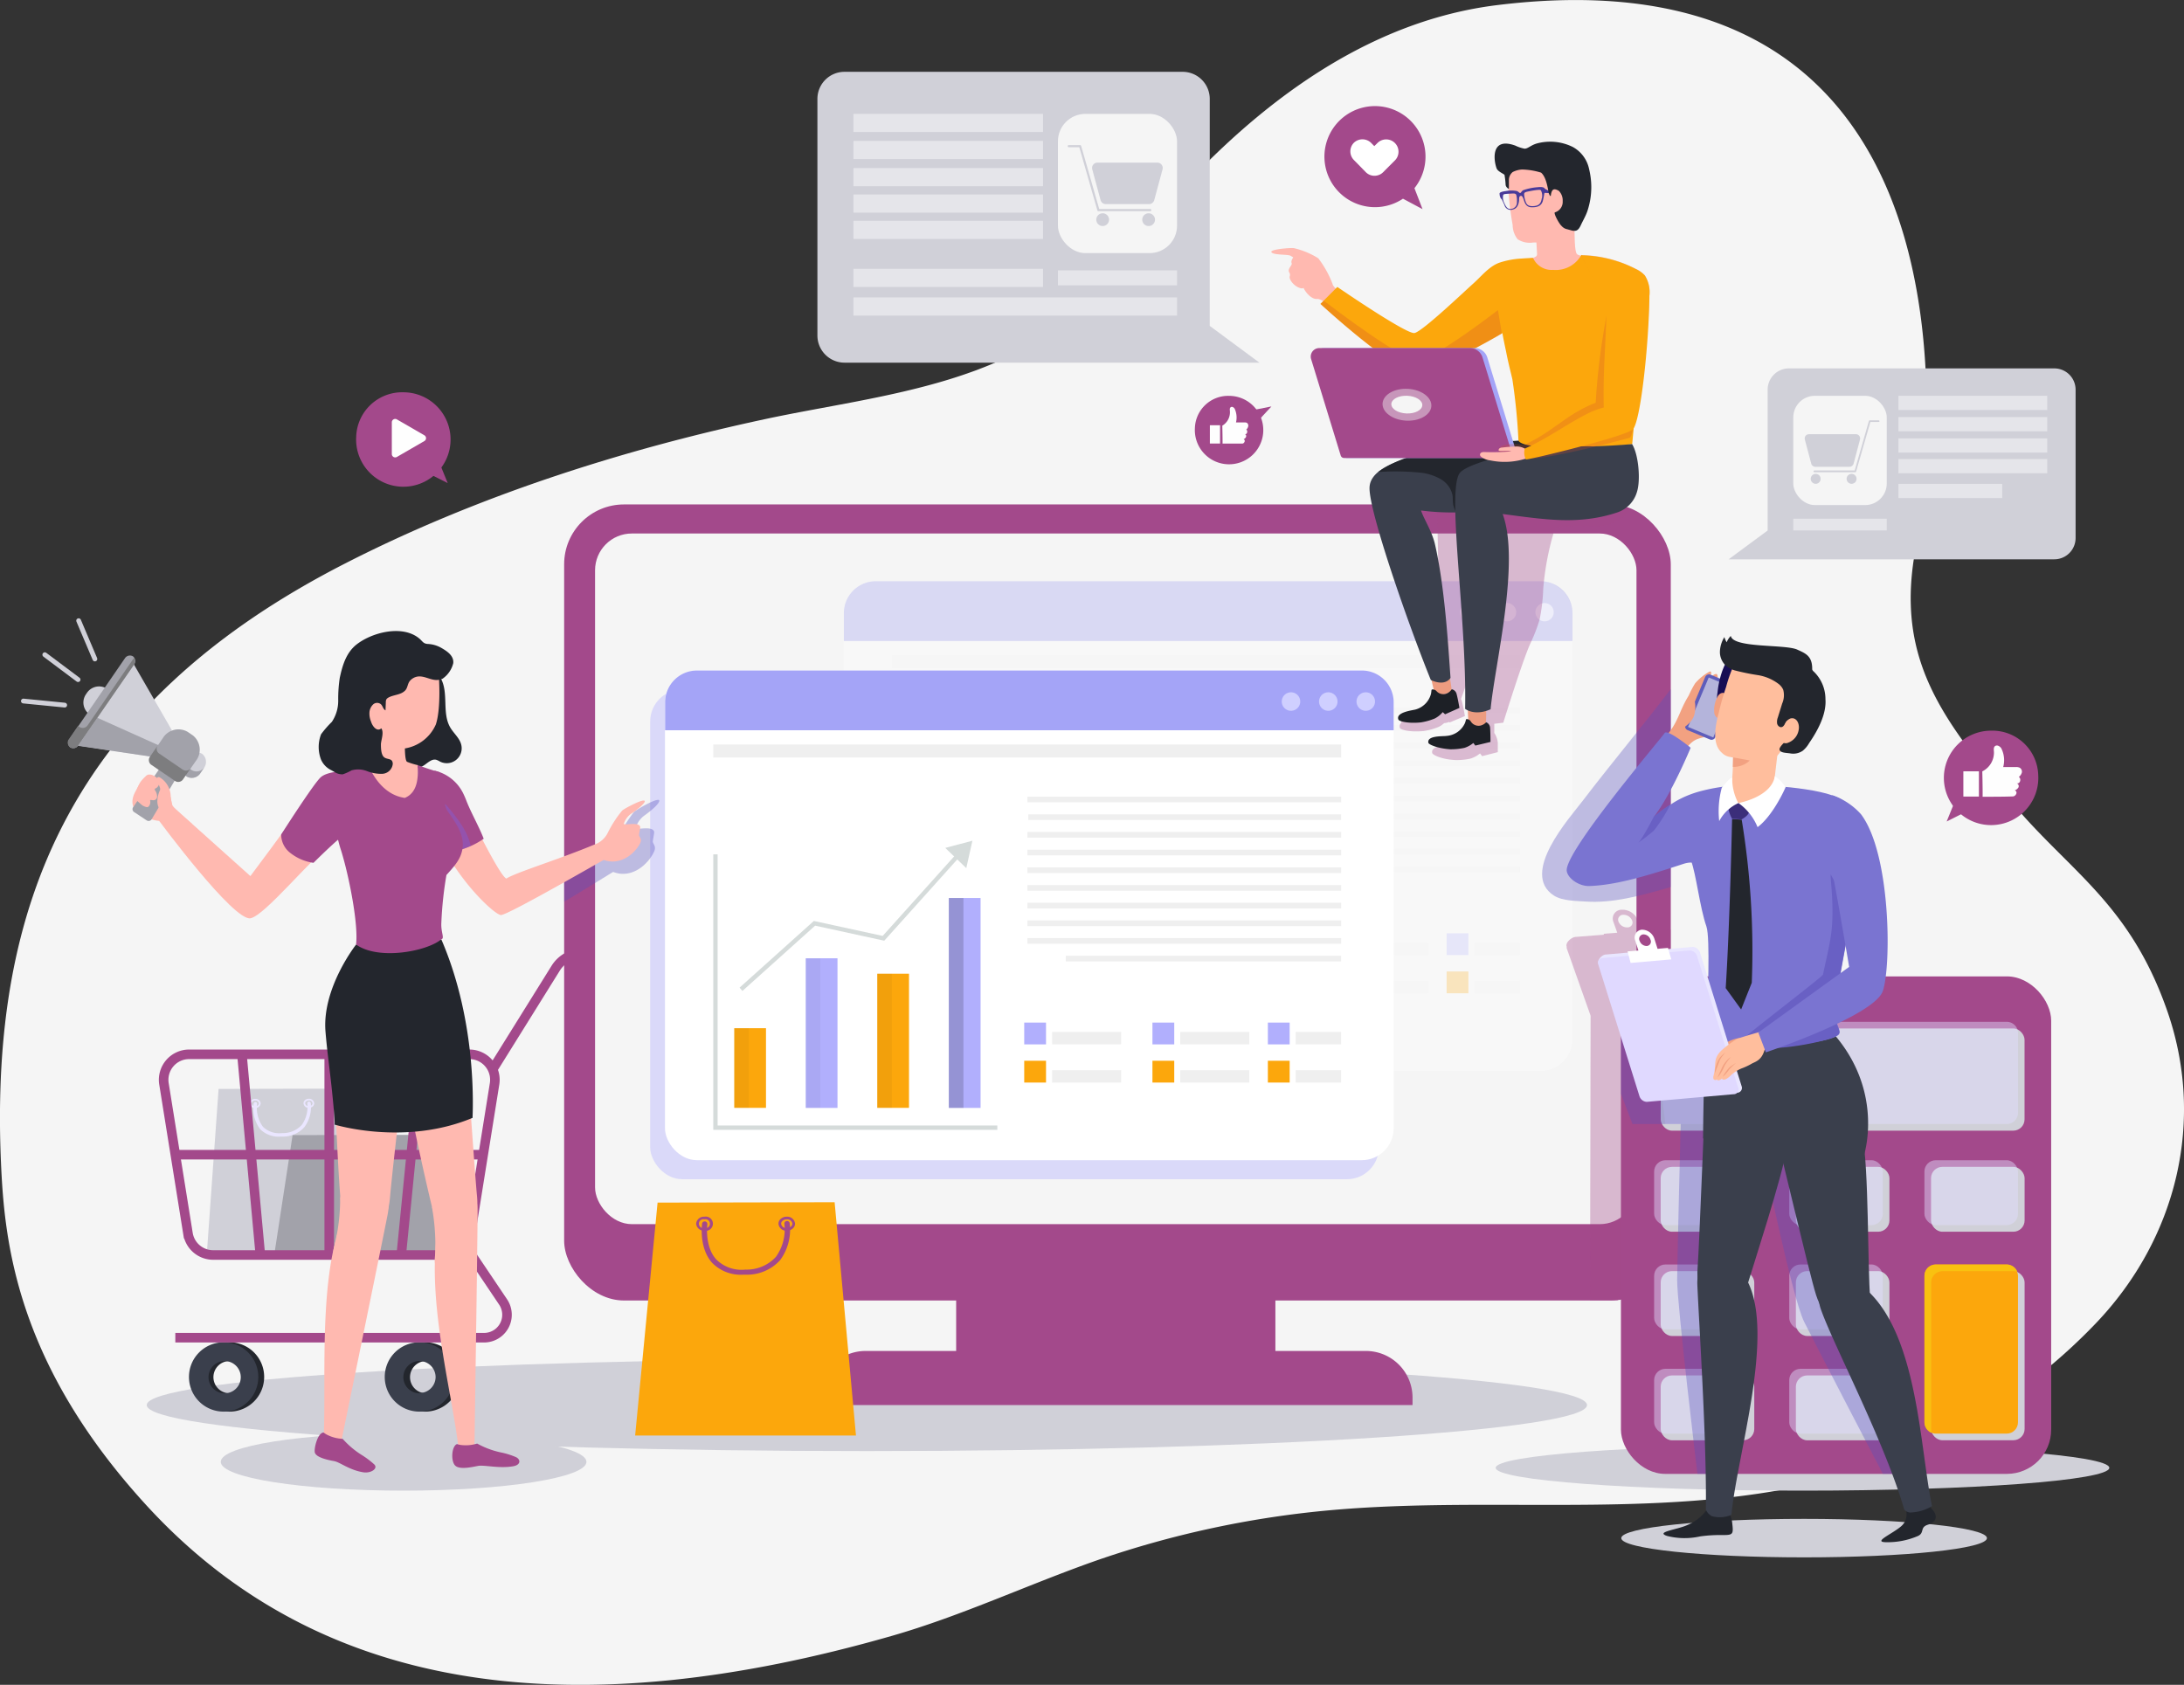 <svg xmlns="http://www.w3.org/2000/svg" viewBox="0 0 342.69 264.39"><rect x="0" y="0" width="342.69" height="264.39" fill="#333333" stroke="none"/><title>webshop</title><g style="isolation:isolate"><g id="OBJECTS"><path d="M641.89,289.18C636,272.65,626.62,267.62,617.74,257c-10.85-12.95-18.16-22.37-15.35-39,4.61-27.22,6.58-95.1-65.48-86.23-25.83,3.18-46.24,23-61.08,42.73-12.64,16.81-35.36,18.29-53.66,22.21C399.7,201.52,376.8,208.8,356,219.46c-42.83,21.95-55.62,53.5-53.87,93.88.53,12.19,2.25,31.41,22.86,53.89,27.81,30.34,68.22,34.41,116.86,20.47,11.14-3.19,21.66-8.19,32.61-12a154.18,154.18,0,0,1,35.2-7.64c27.93-2.7,56.89,2.18,83.69-6.16a88.33,88.33,0,0,0,37.43-23.21C643.59,325.32,648.15,306.63,641.89,289.18Z" transform="translate(-301.98 -130.97)" style="fill:#f5f5f5"/><path d="M325,351.46c0,4,50.6,7.22,113,7.22s113-3.24,113-7.22-50.6-7.23-113-7.23S325,347.47,325,351.46Z" transform="translate(-301.98 -130.97)" style="fill:#d0d0d8"/><path d="M394,360.37c0,2.5-12.84,4.52-28.69,4.52s-28.69-2-28.69-4.52,12.85-4.52,28.69-4.52S394,357.88,394,360.37Z" transform="translate(-301.98 -130.97)" style="fill:#d0d0d8"/><ellipse cx="282.83" cy="230.34" rx="48.14" ry="3.58" style="fill:#d0d0d8"/><polygon points="34.3 170.88 32.45 196.76 57.14 196.76 55.44 170.83 34.3 170.88" style="fill:#d0d0d8"/><path d="M341.18,304.13h0a.79.79,0,0,1,.85-.72h0a.8.8,0,0,1,.85.71.79.79,0,0,1-.85.72h0A.79.79,0,0,1,341.18,304.13Zm.85-.45a.53.53,0,0,0-.58.45.53.53,0,0,0,.58.44h0a.52.52,0,0,0,.57-.45.52.52,0,0,0-.57-.44Zm-.72.45h0Z" transform="translate(-301.98 -130.97)" style="fill:#eae6ff"/><path d="M349.6,304.11h0a.67.67,0,0,1,.2-.47.9.9,0,0,1,.64-.25h0a.79.79,0,0,1,.84.71.68.68,0,0,1-.25.52.94.94,0,0,1-.59.2h0A.79.79,0,0,1,349.6,304.11Zm.84-.45a.65.65,0,0,0-.45.18.38.38,0,0,0-.12.27h0a.53.53,0,0,0,.58.44h0a.64.64,0,0,0,.41-.14.37.37,0,0,0,.16-.31.52.52,0,0,0-.57-.44Z" transform="translate(-301.98 -130.97)" style="fill:#eae6ff"/><path d="M346,309.33h.24a4.54,4.54,0,0,0,3.5-1.48,5.29,5.29,0,0,0,1-3.78.27.27,0,0,0-.31-.23.26.26,0,0,0-.23.3,4.85,4.85,0,0,1-.87,3.36,4,4,0,0,1-3.1,1.28,3.66,3.66,0,0,1-3-1,5,5,0,0,1-.91-3.57.27.27,0,1,0-.54-.07,5.41,5.41,0,0,0,1,4A4.06,4.06,0,0,0,346,309.33Z" transform="translate(-301.98 -130.97)" style="fill:#eae6ff"/><polygon points="45.91 178.13 42.96 197.38 69.77 197.32 67.06 178.08 45.91 178.13" style="fill:#a2a2aa"/><path d="M338,341.61a5.44,5.44,0,1,0,5.43,5.44A5.43,5.43,0,0,0,338,341.61Zm0,8a2.53,2.53,0,1,1,2.53-2.52A2.52,2.52,0,0,1,338,349.57Z" transform="translate(-301.98 -130.97)" style="fill:#23262d"/><path d="M337.07,341.61a5.44,5.44,0,1,0,5.44,5.44A5.44,5.44,0,0,0,337.07,341.61Zm0,8a2.53,2.53,0,0,1,0-5.05,2.53,2.53,0,1,1,0,5.05Z" transform="translate(-301.98 -130.97)" style="fill:#3a3f4c"/><path d="M368.69,341.61a5.44,5.44,0,1,0,5.44,5.44A5.44,5.44,0,0,0,368.69,341.61Zm0,8a2.53,2.53,0,0,1,0-5.05,2.53,2.53,0,1,1,0,5.05Z" transform="translate(-301.98 -130.97)" style="fill:#23262d"/><path d="M367.8,341.61a5.44,5.44,0,1,0,5.43,5.44A5.43,5.43,0,0,0,367.8,341.61Zm0,8a2.53,2.53,0,1,1,2.53-2.52A2.52,2.52,0,0,1,367.8,349.57Z" transform="translate(-301.98 -130.97)" style="fill:#3a3f4c"/><path d="M409.73,280.56H393.39a5,5,0,0,0-4.22,2.35l-9.88,15.86" transform="translate(-301.98 -130.97)" style="fill:none;stroke:#a3498b;stroke-miterlimit:10;stroke-width:1.5px"/><path d="M335.39,327.91h36.52a4,4,0,0,0,3.9-3.33L379.59,301a4,4,0,0,0-3.91-4.58H331.61A4,4,0,0,0,327.7,301l3.78,23.57A4,4,0,0,0,335.39,327.91Z" transform="translate(-301.98 -130.97)" style="fill:none;stroke:#a3498b;stroke-miterlimit:10;stroke-width:1.5px"/><line x1="51.66" y1="165.45" x2="51.66" y2="196.94" style="fill:none;stroke:#a3498b;stroke-miterlimit:10;stroke-width:1.5px"/><line x1="75.82" y1="181.2" x2="27.51" y2="181.2" style="fill:none;stroke:#a3498b;stroke-miterlimit:10;stroke-width:1.5px"/><line x1="66.08" y1="165.45" x2="62.96" y2="196.94" style="fill:none;stroke:#a3498b;stroke-miterlimit:10;stroke-width:1.5px"/><line x1="37.96" y1="165.45" x2="40.85" y2="196.94" style="fill:none;stroke:#a3498b;stroke-miterlimit:10;stroke-width:1.5px"/><path d="M375,326.48l5.92,8.8a3.6,3.6,0,0,1-3,5.61H329.49" transform="translate(-301.98 -130.97)" style="fill:none;stroke:#a3498b;stroke-miterlimit:10;stroke-width:1.5px"/><rect x="150.03" y="199.68" width="50.09" height="13.47" style="fill:#a3498b"/><rect x="88.52" y="79.16" width="173.64" height="124.92" rx="9.39" style="fill:#a3498b"/><rect x="93.37" y="83.72" width="163.41" height="108.38" rx="5.77" style="fill:#f5f5f5"/><path d="M135.82,212h78.5a7.32,7.32,0,0,1,7.32,7.32v1.17a0,0,0,0,1,0,0H128.5a0,0,0,0,1,0,0v-1.17a7.32,7.32,0,0,1,7.32-7.32Z" style="fill:#a3498b"/><g style="opacity:0.35"><rect x="132.39" y="91.2" width="114.34" height="76.85" rx="5.01" style="fill:#fff"/></g><g style="opacity:0.25;mix-blend-mode:multiply"><rect x="143.26" y="147.35" width="4.98" height="12.5" style="fill:#fca70c"/><rect x="154.48" y="136.37" width="4.98" height="23.48" style="fill:#b1affd"/><rect x="165.71" y="138.8" width="4.98" height="21.05" style="fill:#fca70c"/><rect x="176.93" y="126.91" width="4.98" height="32.94" style="fill:#b1affd"/><g style="opacity:0.15;mix-blend-mode:multiply"><rect x="154.48" y="136.37" width="2.29" height="23.48" style="opacity:0.26"/></g><g style="opacity:0.15;mix-blend-mode:multiply"><rect x="143.26" y="147.35" width="2.29" height="12.5" style="opacity:0.26"/></g><g style="opacity:0.62;mix-blend-mode:multiply"><rect x="176.93" y="126.91" width="2.29" height="32.94" style="opacity:0.26"/></g><g style="opacity:0.15;mix-blend-mode:multiply"><rect x="165.71" y="138.8" width="2.29" height="21.05" style="opacity:0.26"/></g><polygon points="184.55 163.29 139.97 163.29 139.97 115.83 140.65 115.83 140.65 162.61 184.55 162.61 184.55 163.29" style="fill:#d5dbda"/><polygon points="144.55 141.49 144.1 140.98 155.76 130.51 166.56 132.86 178.25 119.84 178.76 120.3 166.8 133.61 155.95 131.25 144.55 141.49" style="fill:#d5dbda"/><polygon points="179.67 122.22 176.38 119.06 180.63 117.92 179.67 122.22" style="fill:#d5dbda"/><rect x="188.77" y="146.46" width="3.42" height="3.42" style="fill:#b1affd"/><rect x="188.77" y="152.45" width="3.42" height="3.42" style="fill:#fca70c"/><rect x="193.13" y="153.93" width="10.84" height="1.94" style="fill:#efefef"/><rect x="193.13" y="147.94" width="10.84" height="1.94" style="fill:#efefef"/><rect x="208.88" y="146.46" width="3.42" height="3.42" style="fill:#b1affd"/><rect x="208.88" y="152.45" width="3.42" height="3.42" style="fill:#fca70c"/><rect x="213.24" y="153.93" width="10.84" height="1.94" style="fill:#efefef"/><rect x="213.24" y="147.94" width="10.84" height="1.94" style="fill:#efefef"/><rect x="226.99" y="146.46" width="3.42" height="3.42" style="fill:#b1affd"/><rect x="226.99" y="152.45" width="3.42" height="3.42" style="fill:#fca70c"/><rect x="231.36" y="153.93" width="7.13" height="1.94" style="fill:#efefef"/><rect x="231.36" y="147.94" width="7.13" height="1.94" style="fill:#efefef"/><rect x="189.41" y="113.78" width="49.08" height="0.89" style="fill:#efefef"/><rect x="139.97" y="102.83" width="98.52" height="2.04" style="fill:#efefef"/><rect x="189.26" y="116.55" width="49.23" height="0.89" style="fill:#efefef"/><rect x="189.26" y="111" width="49.23" height="0.89" style="fill:#efefef"/><rect x="189.26" y="119.33" width="49.23" height="0.89" style="fill:#efefef"/><rect x="189.26" y="122.11" width="49.23" height="0.89" style="fill:#efefef"/><rect x="189.26" y="124.88" width="49.23" height="0.89" style="fill:#efefef"/><rect x="189.26" y="127.66" width="49.23" height="0.89" style="fill:#efefef"/><rect x="189.26" y="130.43" width="49.23" height="0.89" style="fill:#efefef"/><rect x="189.26" y="133.21" width="49.23" height="0.89" style="fill:#efefef"/><rect x="195.29" y="135.98" width="43.2" height="0.89" style="fill:#efefef"/><path d="M543.71,222.18H439.39a5,5,0,0,0-5,5v4.38H548.72v-4.38A5,5,0,0,0,543.71,222.18Z" transform="translate(-301.98 -130.97)" style="fill:#7a7ae5"/><path d="M534,227.05a1.45,1.45,0,1,1-1.44-1.45A1.44,1.44,0,0,1,534,227.05Z" transform="translate(-301.98 -130.97)" style="fill:#cfcfff"/><circle cx="236.47" cy="96.07" r="1.44" style="fill:#cfcfff"/><circle cx="242.36" cy="96.07" r="1.44" style="fill:#cfcfff"/></g><rect x="102.02" y="108.2" width="114.34" height="76.85" rx="5.01" style="fill:#c4c3fc;opacity:0.55;mix-blend-mode:multiply"/><rect x="104.34" y="105.21" width="114.34" height="76.85" rx="5.01" style="fill:#fff"/><rect x="115.21" y="161.35" width="4.98" height="12.5" style="fill:#fca70c"/><rect x="126.43" y="150.38" width="4.98" height="23.48" style="fill:#b1affd"/><rect x="137.65" y="152.8" width="4.98" height="21.05" style="fill:#fca70c"/><rect x="148.88" y="140.92" width="4.98" height="32.94" style="fill:#b1affd"/><g style="opacity:0.15;mix-blend-mode:multiply"><rect x="126.43" y="150.38" width="2.29" height="23.48" style="opacity:0.26"/></g><g style="opacity:0.15;mix-blend-mode:multiply"><rect x="115.21" y="161.35" width="2.29" height="12.5" style="opacity:0.26"/></g><g style="opacity:0.62;mix-blend-mode:multiply"><rect x="148.88" y="140.92" width="2.29" height="32.94" style="opacity:0.26"/></g><g style="opacity:0.15;mix-blend-mode:multiply"><rect x="137.65" y="152.8" width="2.29" height="21.05" style="opacity:0.26"/></g><polygon points="156.49 177.3 111.92 177.3 111.92 134.07 112.6 134.07 112.6 176.62 156.49 176.62 156.49 177.3" style="fill:#d5dbda"/><polygon points="116.5 155.5 116.04 154.99 127.7 144.52 138.5 146.87 150.2 133.85 150.71 134.3 138.75 147.62 127.9 145.26 116.5 155.5" style="fill:#d5dbda"/><polygon points="151.62 136.23 148.32 133.06 152.58 131.93 151.62 136.23" style="fill:#d5dbda"/><rect x="160.71" y="160.47" width="3.42" height="3.42" style="fill:#b1affd"/><rect x="160.71" y="166.46" width="3.42" height="3.42" style="fill:#fca70c"/><rect x="165.08" y="167.94" width="10.84" height="1.94" style="fill:#efefef"/><rect x="165.08" y="161.94" width="10.84" height="1.94" style="fill:#efefef"/><rect x="180.83" y="160.47" width="3.42" height="3.42" style="fill:#b1affd"/><rect x="180.83" y="166.46" width="3.42" height="3.42" style="fill:#fca70c"/><rect x="185.19" y="167.94" width="10.84" height="1.94" style="fill:#efefef"/><rect x="185.19" y="161.94" width="10.84" height="1.94" style="fill:#efefef"/><rect x="198.94" y="160.47" width="3.42" height="3.42" style="fill:#b1affd"/><rect x="198.94" y="166.46" width="3.42" height="3.42" style="fill:#fca70c"/><rect x="203.3" y="167.94" width="7.13" height="1.94" style="fill:#efefef"/><rect x="203.3" y="161.94" width="7.13" height="1.94" style="fill:#efefef"/><rect x="161.35" y="127.79" width="49.08" height="0.89" style="fill:#efefef"/><rect x="111.92" y="116.83" width="98.52" height="2.04" style="fill:#efefef"/><rect x="161.21" y="130.56" width="49.23" height="0.89" style="fill:#efefef"/><rect x="161.21" y="125.01" width="49.23" height="0.89" style="fill:#efefef"/><rect x="161.21" y="133.34" width="49.23" height="0.89" style="fill:#efefef"/><rect x="161.21" y="136.11" width="49.23" height="0.89" style="fill:#efefef"/><rect x="161.21" y="138.89" width="49.23" height="0.89" style="fill:#efefef"/><rect x="161.21" y="141.66" width="49.23" height="0.89" style="fill:#efefef"/><rect x="161.21" y="144.44" width="49.23" height="0.89" style="fill:#efefef"/><rect x="161.21" y="147.21" width="49.23" height="0.89" style="fill:#efefef"/><rect x="167.23" y="149.99" width="43.2" height="0.89" style="fill:#efefef"/><path d="M515.65,236.19H411.34a5,5,0,0,0-5,5v4.38H520.66V241.2A5,5,0,0,0,515.65,236.19Z" transform="translate(-301.98 -130.97)" style="fill:#a4a4f7"/><path d="M506,241.06a1.45,1.45,0,1,1-1.45-1.45A1.45,1.45,0,0,1,506,241.06Z" transform="translate(-301.98 -130.97)" style="fill:#cfcfff"/><path d="M511.85,241.06a1.45,1.45,0,1,1-1.45-1.45A1.45,1.45,0,0,1,511.85,241.06Z" transform="translate(-301.98 -130.97)" style="fill:#cfcfff"/><path d="M517.73,241.06a1.45,1.45,0,1,1-1.44-1.45A1.44,1.44,0,0,1,517.73,241.06Z" transform="translate(-301.98 -130.97)" style="fill:#cfcfff"/><path d="M554.24,210.23H527.47q.27,13,.44,26.05a10.34,10.34,0,0,1-.48,3.92h0c-.36,0-.2.09-.32.73,0,0,0,0,0,0a8,8,0,0,1-5.25,3.19.54.54,0,0,0,0,.29.66.66,0,0,0-.21.81c.13.29,1.67.68,3.76.46a10.29,10.29,0,0,0,2.31-.64,3.72,3.72,0,0,0,.86-.59,2.55,2.55,0,0,0,.78-.19l.09.08,2.39-1s-.26-1.51-.47-2.3a1.42,1.42,0,0,0-.15-.37,111.13,111.13,0,0,0,4.7-16.71c-.44,7.06-3,21.38-3.16,21.88a3.68,3.68,0,0,1-3,2.13c-.56.05-3.35-.11-3.05,1.17.07.31,1.52,1,3.62,1.1a9.6,9.6,0,0,0,2.39-.23,4.34,4.34,0,0,0,1.49-.81l.33.43L537,249s0-.66,0-1.46a3.3,3.3,0,0,0-.55-1.55l0-1.44,1.41-.17s2.82-9.14,4.17-12.26a27.5,27.5,0,0,0,1.52-3.89,28.4,28.4,0,0,0,.58-4.88,43.21,43.21,0,0,1,1.64-8.8A1.3,1.3,0,0,1,546,214a1.34,1.34,0,0,1,.92-.32c3.6-.33,5.25.28,7.5-.41,3-.93,3.29-2.27,3.43-2.34A9.4,9.4,0,0,0,554.24,210.23Z" transform="translate(-301.98 -130.97)" style="fill:#a3498b;opacity:0.35;mix-blend-mode:multiply"/><g style="opacity:0.35;mix-blend-mode:multiply"><path d="M564.14,270.16V239.11c-4.63,6.06-9.21,11.49-13.84,17.55-2,2.63-9.88,11.34-4.51,14.84,1.37.89,3.75.85,4.94.94,4.29.3,8.53-.89,12.69-2.06Z" transform="translate(-301.98 -130.97)" style="fill:#5851bc"/></g><path d="M564.14,276.84l-2.58.2,0-.15-2,.15-.6-1.7a2.61,2.61,0,0,0-2.53-1.61,1.39,1.39,0,0,0-1.29,1.92c.11.29.4,1.12.6,1.69l-2.11.16,0,.15-4.35.34c-.69,0-1.7.89-1.48,1.51l0,.09a1,1,0,0,0,0,.16l3.76,10.61-.09,44.7h4.36L564.14,303Zm-6.78-.34a1.44,1.44,0,0,1-1.42-.9.77.77,0,0,1,.72-1.07,1.45,1.45,0,0,1,1.42.9A.77.77,0,0,1,557.36,276.5Z" transform="translate(-301.98 -130.97)" style="fill:#a3498b;opacity:0.35;mix-blend-mode:multiply"/><path d="M401.42,258.42a21.62,21.62,0,0,0-2.58,4.33,4.32,4.32,0,0,1-2.41,2.17c-1.91.87-4,1.71-5.92,2.48v5.07c4-2.4,7.62-4.65,7.68-4.67,3.05,1.17,5.61-1.37,6.43-3.21.37-.82-.18-1.15-.21-1.55,0-.2.25-1.39.21-1.54-.24-1.07-3.11-.14-2.87-.65a3.61,3.61,0,0,1,1.19-1.79c1.41-1,2.49-2,2.49-2.43C405.43,255.93,401.75,258.05,401.42,258.42Z" transform="translate(-301.98 -130.97)" style="fill:#5851bc;opacity:0.35;mix-blend-mode:multiply"/><rect x="254.34" y="153.22" width="67.51" height="78.07" rx="6.95" style="fill:#a3498b"/><rect x="260.58" y="161.39" width="57.09" height="16.04" rx="1.77" style="fill:#d0d0d8"/><rect x="260.58" y="183.11" width="14.68" height="10.18" rx="1.77" style="fill:#d0d0d8"/><rect x="281.79" y="183.11" width="14.68" height="10.18" rx="1.77" style="fill:#d0d0d8"/><rect x="303" y="183.11" width="14.68" height="10.18" rx="1.77" style="fill:#d0d0d8"/><rect x="260.58" y="199.47" width="14.68" height="10.18" rx="1.77" style="fill:#d0d0d8"/><rect x="281.79" y="199.47" width="14.68" height="10.18" rx="1.77" style="fill:#d0d0d8"/><rect x="260.58" y="215.84" width="14.68" height="10.18" rx="1.77" style="fill:#d0d0d8"/><rect x="281.79" y="215.84" width="14.68" height="10.18" rx="1.77" style="fill:#d0d0d8"/><rect x="303" y="199.47" width="14.68" height="26.54" rx="1.77" style="fill:#d0d0d8"/><g style="opacity:0.45"><path d="M561.53,293.1a1.78,1.78,0,0,1,1.77-1.78h53.55a1.78,1.78,0,0,1,1.78,1.78v12.49a1.78,1.78,0,0,1-1.78,1.77H563.3" transform="translate(-301.98 -130.97)" style="fill:#e2deff"/><rect x="259.55" y="182.07" width="14.68" height="10.18" rx="1.77" style="fill:#e2deff"/><rect x="280.75" y="182.07" width="14.68" height="10.18" rx="1.77" style="fill:#e2deff"/><rect x="301.96" y="182.07" width="14.68" height="10.18" rx="1.77" style="fill:#e2deff"/><rect x="259.55" y="198.43" width="14.68" height="10.18" rx="1.77" style="fill:#e2deff"/><rect x="280.75" y="198.43" width="14.68" height="10.18" rx="1.77" style="fill:#e2deff"/><rect x="259.55" y="214.8" width="14.68" height="10.18" rx="1.77" style="fill:#e2deff"/><rect x="280.75" y="214.8" width="14.68" height="10.18" rx="1.77" style="fill:#e2deff"/></g><rect x="301.96" y="198.43" width="14.68" height="26.54" rx="1.77" style="fill:#fca70c"/><path d="M605,355.22v-23a1.78,1.78,0,0,1,1.78-1.77h11.13a1.8,1.8,0,0,1,.62.11,1.77,1.77,0,0,0-1.66-1.15H605.72a1.77,1.77,0,0,0-1.77,1.77v23a1.78,1.78,0,0,0,1.15,1.66A1.85,1.85,0,0,1,605,355.22Z" transform="translate(-301.98 -130.97)" style="fill:#f9c110"/><path d="M556.32,302.6l1.81,4.76h7.57s-.53,20.58-.56,24.43,3.18,30.47,3.18,30.47h4.38l-.46-33.55,6.22-17.21s4.67,23,6.61,26.9,12.35,23.86,12.35,23.86h4l-10.32-44.12-4.44-15.34-22.34-10.44-8,.79" transform="translate(-301.98 -130.97)" style="fill:#5851bc;opacity:0.35;mix-blend-mode:multiply"/><polygon points="103.18 188.72 99.66 225.27 134.31 225.27 130.96 188.66 103.18 188.72" style="fill:#fca70c"/><path d="M411.21,323h0a1.22,1.22,0,0,1,1.3-1.1h0a1.12,1.12,0,1,1,0,2.2h0A1.22,1.22,0,0,1,411.21,323Zm1.3-.68a.7.7,0,1,0,0,1.36h0a.7.7,0,1,0,0-1.36Zm-1.09.68Z" transform="translate(-301.98 -130.97)" style="fill:#a3498b"/><path d="M424.13,323h0a1,1,0,0,1,.3-.71,1.4,1.4,0,0,1,1-.39h0a1.22,1.22,0,0,1,1.3,1.1,1,1,0,0,1-.4.79,1.4,1.4,0,0,1-.9.31h0A1.21,1.21,0,0,1,424.13,323Zm1.29-.68a1,1,0,0,0-.69.27.58.58,0,0,0-.18.41h0a.79.79,0,0,0,.88.68h0a1,1,0,0,0,.64-.22.6.6,0,0,0,.24-.46.8.8,0,0,0-.88-.68Z" transform="translate(-301.98 -130.97)" style="fill:#a3498b"/><path d="M418.59,331H419a7,7,0,0,0,5.38-2.27,8.06,8.06,0,0,0,1.51-5.8.41.41,0,0,0-.48-.35.4.4,0,0,0-.35.47,7.38,7.38,0,0,1-1.33,5.15,6.2,6.2,0,0,1-4.76,2,5.62,5.62,0,0,1-4.61-1.6c-1.85-2.06-1.39-5.45-1.39-5.48a.43.43,0,0,0-.36-.48.42.42,0,0,0-.47.36c0,.15-.52,3.8,1.59,6.15A6.27,6.27,0,0,0,418.59,331Z" transform="translate(-301.98 -130.97)" style="fill:#a3498b"/><path d="M371.1,237.34c1.34,2.32.18,5.48,1.53,7.79.54.93,1.46,1.65,1.72,2.69a2.34,2.34,0,0,1-3.37,2.64,2.76,2.76,0,0,0-.52-.25c-.67-.2-1.28.39-1.85.79a2.85,2.85,0,0,1-2.44.43,3.64,3.64,0,0,1-2-2.44c-1-2.9-.28-6.08.62-9,.44-1.47,1.1-3.09,2.54-3.62" transform="translate(-301.98 -130.97)" style="fill:#23262d"/><path d="M402.25,262c0,.32.51.59.18,1.27-.72,1.51-3,3.61-5.71,2.65-.11,0-15,8.64-16.13,8.64s-9-7.39-11.51-16.53c-.61-2.18-.37-4.75,1.67-5.85a4.83,4.83,0,0,1,2.81,2.5c1.69,3.19,6.76,13.76,7.88,14.16,1.4-.93,8.21-3,13.72-5.3a3.72,3.72,0,0,0,2.14-1.79,18.34,18.34,0,0,1,2.29-3.57c.3-.3,3.56-2.05,3.56-1.47,0,.33-1,1.21-2.2,2a3.08,3.08,0,0,0-1.07,1.48c-.21.42,2.34-.35,2.55.53C402.47,260.84,402.24,261.82,402.25,262Z" transform="translate(-301.98 -130.97)" style="fill:#ffb9b0"/><path d="M370.16,251.9a6.68,6.68,0,0,1,4.44,3.45,13.07,13.07,0,0,1,.6,1.38c.8,2,1.89,3.84,2.68,5.86a12.35,12.35,0,0,1-3.5,1.69,7.54,7.54,0,0,1-3.26.43,1.46,1.46,0,0,1-.54-.12,1.68,1.68,0,0,1-.57-.49c-.34-.39-.67-.78-1-1.19a3.3,3.3,0,0,1-.67-1.14,3.36,3.36,0,0,1,.16-1.77" transform="translate(-301.98 -130.97)" style="fill:#a3498b"/><g style="opacity:0.35;mix-blend-mode:multiply"><path d="M372.1,257.41a.65.65,0,0,0-.25-.22.46.46,0,0,0-.54.24,1.27,1.27,0,0,0-.11.62,8.6,8.6,0,0,0,.38,2.41l-.25,4.25h0a7.52,7.52,0,0,0,3.05-.44c.46-.18,1-.35,1.46-.55C375.32,261.33,373.69,259.3,372.1,257.41Z" transform="translate(-301.98 -130.97)" style="fill:#7762ef"/></g><path d="M365.51,247.68s-.06,2.66.35,2.84a10.86,10.86,0,0,0,1.72.53l0,5.51-7.34-1.11-5.06-2.81s5.25-1.74,5.3-2.27-.29-3.47-.29-3.47" transform="translate(-301.98 -130.97)" style="fill:#ffb9b0"/><path d="M354.23,327.38v0c-2,9.53-1.05,22.62-1.5,29.79.11,0,2.73.36,2.73.36s6.22-30.23,7.35-36a10.06,10.06,0,0,0,.14-1.12c.27-4.36-3.66-4.58-5.87-1a14.83,14.83,0,0,0-1,1.95c-.13.28-.24.57-.36.88h0a27.84,27.84,0,0,0-1,3l0,.11c-.09.3-.17.61-.24.92l0,.07Z" transform="translate(-301.98 -130.97)" style="fill:#ffb9b0"/><path d="M366,293.19c-.07.79-.49,4.54-1,9-.43,3.72-.9,7.91-1.27,11.23-.27,2.49-.47,4.48-.55,5.41a12.47,12.47,0,0,1-.23,1.61v0c-.94,4.35-3.95,4.6-5.77,3.59a3.17,3.17,0,0,1-.7-.47,2.38,2.38,0,0,1-.78-1.28h0c-.11-.89-.23-2.11-.33-3.56v0s0,0,0,0v0c-.22-2.82-.41-6.46-.58-10-.2-4.35-.33-8.54-.36-10.91,0-.14,0-.26,0-.39,0-7.25,6.63-11.89,10.77-9.64l.15.07.16.09c.47.32.63,1.4.64,2.64A26.21,26.21,0,0,1,366,293.19Z" transform="translate(-301.98 -130.97)" style="fill:#ffb9b0"/><path d="M355.85,320.55l-.5-1.9s0,0,0,0a30.49,30.49,0,0,1-.63,6.63l0,.11c-.07.3-.15.62-.24.92l0,.07a4.83,4.83,0,0,0-.21,1v0c0,.87,1.83-3,2.25-3.85a1.16,1.16,0,0,1,.09-.18l-.5-2Z" transform="translate(-301.98 -130.97)" style="fill:#ffb9b0"/><path d="M370.21,329.2v0c-.19,10,2.89,21.71,3.7,28.95.1,0,2.52-.32,2.52-.32s.46-30.56.49-36.6a10,10,0,0,0-.06-1.15c-.5-4.4-4.07-3.64-5.44.49a18.67,18.67,0,0,0-.59,2.18c-.06.32-.11.63-.17,1h0a31.86,31.86,0,0,0-.36,3.26v.12c0,.33-.05.65-.06,1v.07C370.22,328.52,370.21,328.86,370.21,329.2Z" transform="translate(-301.98 -130.97)" style="fill:#ffb9b0"/><path d="M372.28,325.14a2.61,2.61,0,0,1-.7-.31,2,2,0,0,1-.92-1.08h0c-.26-.86-.57-2.06-.92-3.48,0,0,0,0,0,0l0,0c-.67-2.75-1.47-6.32-2.22-9.79-.91-4.28-1.74-8.42-2.17-10.77,0-.13-.4-1.84-.42-2-1.28-7.29,4.4-12,8.53-10.65l.16.06c.83.33,1.06,3.25,1.25,5.22s1.59,22.44,1.94,26.14a13.49,13.49,0,0,1,.07,1.65C376.76,324.68,374.1,325.68,372.28,325.14Z" transform="translate(-301.98 -130.97)" style="fill:#ffb9b0"/><path d="M370.51,322l-.78-1.76v0a34.05,34.05,0,0,1,.56,6.75v.12c0,.32,0,.65-.06,1v.07a6.1,6.1,0,0,0,0,1v0c.14.86,1.14-3.4,1.36-4.39l.05-.2-.79-1.86Z" transform="translate(-301.98 -130.97)" style="fill:#ffb9b0"/><path d="M357.85,279.2s-5.35,6.79-4.8,13.62c.23,2.84.58,5.34.9,8.2.05.41.69,6.42.51,6.42,0,0,11,3.41,21.67-1.05,0-.73.85-14.7-4.9-28A91.88,91.88,0,0,1,357.85,279.2Z" transform="translate(-301.98 -130.97)" style="fill:#23262d"/><path d="M374.6,263.51c-.05,1.95-1.08,3.13-2.57,4.77a58.49,58.49,0,0,0-.8,7.52c-.08,1.5.56,2.44,0,2.56-2.14,1.87-9.84,3.38-13.38.83.37-3.13-1-10-2-13.56-.15-.54-.28-1-.4-1.35-.88-2.67-2.47-11.23-1.29-11.6l1-.3c1.85-.55,4.57-1.51,4.57-1.51s1.61,4.74,5.77,5.31c2.27-.94,2.07-3.81,2-5.13.75.2,1.07.41,3.38,1.09.64.93.08,2.87,1.13,5.77C372.35,258.63,374.65,261.14,374.6,263.51Z" transform="translate(-301.98 -130.97)" style="fill:#a3498b"/><path d="M370.82,236.81s.43,5.14-.45,7.84a6.41,6.41,0,0,1-5.55,3.84c-6.15,0-7.25-8.35-7.22-8.75s9.06-3.91,9.06-3.91Z" transform="translate(-301.98 -130.97)" style="fill:#ffb9b0"/><path d="M371.47,287.56" transform="translate(-301.98 -130.97)" style="fill:#f2f2f2"/><path d="M382.52,361.06c-2.18.39-4.52-.22-5.48-.06-.79.14-2.82.65-3.59,0s-.63-3.1.24-3.42a3,3,0,0,0,.57.14,6,6,0,0,0,2.59-.22,13.44,13.44,0,0,0,3.61,1.37,12.24,12.24,0,0,1,2.41.73C383.69,359.94,383.76,360.84,382.52,361.06Z" transform="translate(-301.98 -130.97)" style="fill:#a3498b"/><path d="M358.92,362c-2.19-.37-3.58-1.58-4.54-1.75-.79-.14-2.78-.53-3-1.34-.16-.61.44-3.13,1.38-3.14a3.1,3.1,0,0,0,.48.32,5.94,5.94,0,0,0,2.51.67,13.68,13.68,0,0,0,2.95,2.51,13.42,13.42,0,0,1,2,1.5C361.37,361.42,360.15,362.23,358.92,362Z" transform="translate(-301.98 -130.97)" style="fill:#a3498b"/><path d="M327,259.84l2-2.39,12.27,11s6-8,7.65-10.47c1.81-2.73,3.44-5.08,6.09-5.54.61.38-.2,10.22-.52,10.46-3.71,2.77-10.91,11.71-13.2,12.17C338.64,275.58,327,259.84,327,259.84Z" transform="translate(-301.98 -130.97)" style="fill:#ffb9b0"/><path d="M355.92,252s-2.51,0-3.59.92-6.23,9-6.23,9a3.63,3.63,0,0,0,1.36,2.84,7.58,7.58,0,0,0,3.71,1.61s2.59-2.58,4-3.75c.91-.73,1,1.08,1,1.08l4.56-4.45Z" transform="translate(-301.98 -130.97)" style="fill:#a3498b"/><path d="M354.41,252.08l-.41-.23a3.35,3.35,0,0,1-1.64-1.66,5.53,5.53,0,0,1,0-4,16.31,16.31,0,0,1,1.69-1.94,5.94,5.94,0,0,0,1-3.36,22,22,0,0,1,.24-3.54c.43-2,1-3.87,2.52-5.15,2.45-2,7.35-3.26,10-1,.48.42.58.75,1.23.82a4.72,4.72,0,0,1,2.24.65c.88.51,1.94,1.22,1.82,2.37a4.17,4.17,0,0,1-1.67,2.43,2.19,2.19,0,0,1-.94.21c-1,0-1.91-.66-2.93-.55a2,2,0,0,0-1.28.71c-.37.46-.32,1.09-.75,1.51-.68.68-1.75.63-2.57,1.07a.9.9,0,0,0-.35.29.94.94,0,0,0-.09.44l-.05,1.29c-.4-.18-.44-.76-.78-1a.93.93,0,0,0-1.17.08,1.94,1.94,0,0,0-.56,1.12,3.21,3.21,0,0,0,.23,1.54c.26.87,1,1.66,1.62,1.08.44.65,0,1.73-.06,2.46,0,.58,0,1.73.54,2.11s1.29.09,1.32,1a1.73,1.73,0,0,1-1.62,1.57,6,6,0,0,1-2.42-.42,3.77,3.77,0,0,0-2.43-.12,8,8,0,0,1-1.37.62A2.2,2.2,0,0,1,354.41,252.08Z" transform="translate(-301.98 -130.97)" style="fill:#23262d"/><path d="M332.1,260.24s-2.89-2.32-3.08-2.95-.24-1.31-.48-1.93a3.65,3.65,0,0,0-2-2c-.73-.3-.37-.55-1.15-.4-1.17.23-1.72,1.38-2.19,2.27-2,3.82,3.47,4.54,3.66,4.55.4,0,2.43,2.32,2.43,2.32" transform="translate(-301.98 -130.97)" style="fill:#ffb9b0"/><path d="M323,258.39l2,1.32a.55.55,0,0,0,.77-.17l4.34-7.28-2.57-1.45-4.66,6.82A.54.54,0,0,0,323,258.39Z" transform="translate(-301.98 -130.97)" style="fill:#a2a2aa"/><path d="M315.93,243l.68.46,2.75-4-.68-.46a2.3,2.3,0,0,0-3.13.81h0A2.28,2.28,0,0,0,315.93,243Z" transform="translate(-301.98 -130.97)" style="fill:#d0d0d8"/><polygon points="11.43 116.87 24.08 118.79 26.96 114.58 20.58 103.52 11.43 116.87" style="fill:#d0d0d8"/><polygon points="12.23 117.04 24.08 118.79 25.23 117.11 15.26 112.63 12.23 117.04" style="fill:#a2a2aa"/><path d="M331.26,252.82h0a1.61,1.61,0,0,0,2.19-.56l.51-.75a1.6,1.6,0,0,0-.26-2.24h0a1.61,1.61,0,0,0-2.19.57l-.51.75A1.6,1.6,0,0,0,331.26,252.82Z" transform="translate(-301.98 -130.97)" style="fill:#d0d0d8"/><path d="M331.51,249.84l-.51.75a1.6,1.6,0,0,0,.26,2.23,1.61,1.61,0,0,0,2.19-.56l.51-.75a1.74,1.74,0,0,0,.11-.18,1.47,1.47,0,1,1-2.43-1.65S331.55,249.78,331.51,249.84Z" transform="translate(-301.98 -130.97)" style="fill:#a2a2aa"/><path d="M313,248.26h0a.94.94,0,0,0,1.28-.34L323,235.28a.94.94,0,0,0-.15-1.31h0a.94.94,0,0,0-1.29.33l-8.68,12.64A.94.94,0,0,0,313,248.26Z" transform="translate(-301.98 -130.97)" style="fill:#a2a2aa"/><path d="M323,234.21l-7.23,10.53a.94.94,0,0,1-1.28.33.75.75,0,0,1-.23-.24l-1.45,2.11a.88.88,0,1,0,1.44,1L323,235.28A1,1,0,0,0,323,234.21Z" transform="translate(-301.98 -130.97)" style="fill:#7d7d7f"/><path d="M327.18,252l.82.55a2.86,2.86,0,0,0,3.9-1l.82-1.18a2.87,2.87,0,0,0-.48-4l-.81-.55a2.87,2.87,0,0,0-3.91,1l-.81,1.18A2.86,2.86,0,0,0,327.18,252Z" transform="translate(-301.98 -130.97)" style="fill:#a2a2aa"/><path d="M326.75,247.92l-1.22,1.77a.91.91,0,0,0,.15,1.27l3.81,2.59a.91.91,0,0,0,1.24-.32l1.22-1.77a.92.92,0,0,1-1.24.32l-3.81-2.6A.9.9,0,0,1,326.75,247.92Z" transform="translate(-301.98 -130.97)" style="fill:#7d7d7f"/><path d="M323.41,256.57a4,4,0,0,1,.69-3,7.26,7.26,0,0,1,.71-.76.9.9,0,0,1,.43-.28,1.32,1.32,0,0,1,.92.21,1.63,1.63,0,0,1,.76.75,1,1,0,0,1-.55,1.21.18.18,0,0,0-.11.1.35.35,0,0,0,.07.23,1.7,1.7,0,0,1,.3,1,.58.58,0,0,1-.68.51c-.15,0-.35-.08-.4,0a.19.19,0,0,0,0,.13,1,1,0,0,1-.23.83.28.28,0,0,1-.18.12.49.49,0,0,1-.2,0,2.23,2.23,0,0,1-.67-.3" transform="translate(-301.98 -130.97)" style="fill:#ffb9b0"/><path d="M329,257.45c-.07-.43-.22-1.12-.24-1.56a3.53,3.53,0,0,0-1.67-2.9.43.43,0,0,0-.27-.08.31.31,0,0,0-.22.26.87.87,0,0,0,0,.36c.12.37.64,1.06.48,1.44a4.31,4.31,0,0,0-.41,1.8c0,.54.27,1.44.92,1.53" transform="translate(-301.98 -130.97)" style="fill:#ffb9b0"/><line x1="12.34" y1="97.4" x2="14.89" y2="103.41" style="fill:none;stroke:#d0d0d8;stroke-linecap:round;stroke-linejoin:round;stroke-width:0.75px"/><line x1="7.03" y1="102.74" x2="12.25" y2="106.65" style="fill:none;stroke:#d0d0d8;stroke-linecap:round;stroke-linejoin:round;stroke-width:0.75px"/><line x1="3.67" y1="110.01" x2="10.15" y2="110.65" style="fill:none;stroke:#d0d0d8;stroke-linecap:round;stroke-linejoin:round;stroke-width:0.75px"/><path d="M513.47,177.84s-2.33-1.65-2.41-2.34a15.92,15.92,0,0,0-2.23-4,12.52,12.52,0,0,0-3.83-1.59c-.58-.08-3.92.2-3.51.66s2.58.29,3,.54l.41.25s-.41.56-.25.9-.71.87-.38,1.45-.13.55.17,1.15c.49,1,1.75,1.57,2.08,1.29.25.6,1.2,1.81,2.1,1.73s3.07,1.95,3.07,1.95" transform="translate(-301.98 -130.97)" style="fill:#ffb9b0"/><path d="M549,166.14c.08,1.57,0,4.29.42,4.7s1.89.34,1.89.34-5.17,6.53-5.63,6.18-6.58-5.35-5.2-5.6,2.71-.21,2.68-.92l-.12-2.13" transform="translate(-301.98 -130.97)" style="fill:#ffb9b0"/><path d="M554.9,201.05s-10.09,1.15-12.41,1.2-2.21-1.17-2.21-1.17a93.09,93.09,0,0,0-1-10.62c-.45-1.9-.65-2.61-1-4.42-.87-4-.83-4.79-1.75-9.76l6-4.84a3.17,3.17,0,0,0,3.15,1.88,4.59,4.59,0,0,0,4.42-2.32l8.22,5.46.77,13.27-1,10.93" transform="translate(-301.98 -130.97)" style="fill:#fca70c"/><path d="M549.11,164.72a16.81,16.81,0,0,1-.71,2.32,2.61,2.61,0,0,1-2.78,1.92l-3.09.07a3.49,3.49,0,0,1-2.41-.51,3.61,3.61,0,0,1-.79-2.23c-.18-1-.32-2-.44-2.94a43.39,43.39,0,0,1-.27-5.81,5.29,5.29,0,0,1,.07-.8.64.64,0,0,1,.13-.29.63.63,0,0,1,.37-.14,31.73,31.73,0,0,1,5.84-.38,6.59,6.59,0,0,1,3.93,1,7.42,7.42,0,0,1,2.09,3.53c.08.21.14.49,0,.62" transform="translate(-301.98 -130.97)" style="fill:#ffb9b0"/><path d="M526.49,237a21.53,21.53,0,0,0,.6,2.7c.27.68,2.52.05,2.67-.39a20.41,20.41,0,0,0-.71-3.71" transform="translate(-301.98 -130.97)" style="fill:#ed9c80"/><path d="M530.54,239.9c.2.74.44,2.16.44,2.16l-2.25,1-.37-.34a4.09,4.09,0,0,1-1.25,1,9.59,9.59,0,0,1-2.17.61c-2,.21-3.41-.16-3.53-.43-.49-1.14,2.12-1.45,2.64-1.58a3.46,3.46,0,0,0,2.47-2.48c.11-.59,0-.7.3-.68a.82.82,0,0,1,.56.26,1.43,1.43,0,0,0,1.6.38,1.72,1.72,0,0,0,.79-.67A1,1,0,0,1,530.54,239.9Z" transform="translate(-301.98 -130.97)" style="fill:#1d2026"/><path d="M536.43,210.81a38.1,38.1,0,0,1-11.48.27c.49,1.43,1.71,3.25,2.18,5.26,1.53,6.62,2.06,15.52,2.45,21,0,0-.74,1.42-3.09.34-3.53-8.7-9.68-26.33-9.62-30.15.07-4.87,12.23-6.05,21.13-7.25" transform="translate(-301.98 -130.97)" style="fill:#3a3f4c"/><path d="M552,201.06c2.8,2.05-15.53,9.75-15.53,9.75a30,30,0,0,1-6,.57,4.24,4.24,0,0,1-.45-1.13c-.11-.53-.05-1.09-.14-1.62a3.8,3.8,0,0,0-1.84-2.47,8.22,8.22,0,0,0-3-1,40.11,40.11,0,0,0-6.8-.12c5.5-4.06,16.77-4.59,22-4.92C541.24,201.8,551.55,200.77,552,201.06Z" transform="translate(-301.98 -130.97)" style="fill:#23262d"/><path d="M532.3,241.66a22.54,22.54,0,0,0,.12,2.76c.15.72,2.47.49,2.7.08a20.83,20.83,0,0,0-.06-3.77" transform="translate(-301.98 -130.97)" style="fill:#ed9c80"/><path d="M535.79,245.19c.06.77.06,2.21.06,2.21l-2.38.57-.31-.41a4.16,4.16,0,0,1-1.4.77,10,10,0,0,1-2.25.22c-2-.14-3.33-.75-3.4-1-.28-1.2,2.34-1,2.87-1.1a3.44,3.44,0,0,0,2.86-2c.22-.57.09-.7.42-.62a.75.75,0,0,1,.5.35,1.42,1.42,0,0,0,1.51.65,1.71,1.71,0,0,0,.9-.52A1,1,0,0,1,535.79,245.19Z" transform="translate(-301.98 -130.97)" style="fill:#1d2026"/><path d="M558.07,200.66a114.63,114.63,0,0,1-12.42.39c-1.58,0-13.58,2.25-14.72,4.29-1.89,3.34,1.23,22.88.94,36.86,0,0,1.44,1.2,4,.07.63-6.87,4.69-23.08,1.89-30.64,6.61.87,12,1.75,18-.25a4.79,4.79,0,0,0,3.09-3.27C559.42,206.28,559.09,202.29,558.07,200.66Z" transform="translate(-301.98 -130.97)" style="fill:#3a3f4c"/><path d="M542.49,171.44s-1.44.07-1.72.1a13.1,13.1,0,0,0-3.57.67c-1.63.61-2.78,2.13-4.11,3.31s-7.92,7.47-9.16,7.71S511.82,176,511.82,176l-2.65,2.66s11.79,10.89,15.31,10.91c1.71,0,11.12-4.94,14.13-6.87Z" transform="translate(-301.98 -130.97)" style="fill:#fca70c"/><path d="M524.51,187.49c-2.43.14-13.54-8.35-14.83-9.34l-.51.52s11.79,10.89,15.31,10.91c1.42,0,8.19-3.43,12.15-5.69l1-.6-.61-3.66S527.08,187.34,524.51,187.49Z" transform="translate(-301.98 -130.97)" style="fill:#ce4a30;opacity:0.25;mix-blend-mode:multiply"/><path d="M513.19,202.84h27l-4.84-15.78a2.09,2.09,0,0,0-2-1.47H509.72a1.35,1.35,0,0,0-1.29,1.74Z" transform="translate(-301.98 -130.97)" style="fill:#a4a4f7"/><path d="M512.85,202.84h26.59l-4.84-15.78a2.08,2.08,0,0,0-2-1.47H509a1.34,1.34,0,0,0-1.29,1.74l4.64,15.12A.55.55,0,0,0,512.85,202.84Z" transform="translate(-301.98 -130.97)" style="fill:#a3498b"/><g style="opacity:0.25;mix-blend-mode:multiply"><path d="M554.36,179a106.22,106.22,0,0,0-2,15.17c-4.72,1.84-6.64,4.56-11.25,6.62,0,0-3.65-.61-4,.77-.22.79,4.27,1.42,4.27,1.42,4.28,0,15.56-3.11,16.32-3.32s3-14.55,3.08-22.33a4.91,4.91,0,0,0-.72-3.17,4.42,4.42,0,0,0-1.39-1,19.34,19.34,0,0,0-8.62-2.17" transform="translate(-301.98 -130.97)" style="fill:#ce4a30"/></g><path d="M541.78,201.77a2.68,2.68,0,0,0-2.24-.71,15.58,15.58,0,0,0-1.81.14c-.27,0-.58.1-.61.4s1.32,0,2,.2a34.16,34.16,0,0,1-4.17.11,1.27,1.27,0,0,0-.48.05.41.41,0,0,0-.27.37.47.47,0,0,0,.19.32,2.82,2.82,0,0,0,1.43.57,11,11,0,0,0,6.35-.56" transform="translate(-301.98 -130.97)" style="fill:#ffb9b0"/><path d="M554.07,178.93c-.11,6.49-.57,9.46-.45,16-3.26.69-7.77,4.39-12.39,6.44a2.44,2.44,0,0,0,.16,1.69c.35.13,15.57-3.58,16.78-4.69s2.53-13.18,2.62-21a4.91,4.91,0,0,0-.72-3.17,4.42,4.42,0,0,0-1.39-1,19.34,19.34,0,0,0-8.62-2.17" transform="translate(-301.98 -130.97)" style="fill:#fca70c"/><path d="M526.57,194.49c.1,1.38-1.53,2.5-3.65,2.5s-3.9-1.12-4-2.5,1.54-2.51,3.65-2.51S526.48,193.1,526.57,194.49Z" transform="translate(-301.98 -130.97)" style="fill:#f5f5f5;opacity:0.45"/><ellipse cx="522.75" cy="194.49" rx="1.39" ry="2.43" transform="translate(6.06 578.28) rotate(-87.77)" style="fill:#f5f5f5"/><path d="M544.36,160.57c-.05-.24-.59-.29-1.13-.22a8.7,8.7,0,0,0-2.28.48c-.3.23-.28.4-.44.42s-.17-.15-.51-.3a4.54,4.54,0,0,0-1.72,0c-.54.07-1.06.19-1,.44a1.39,1.39,0,0,0,.22.75c.11.07.11.05.54,1a1,1,0,0,0,1.3.71c.89-.19,1-1.21,1-1.63s.13-.49.26-.51.23,0,.4.42.3,1.31,1.21,1.36c1.2.06,1.72-.35,1.88-1.11.23-1,.17-1,.26-1.14a6.15,6.15,0,0,1,.9.08l0-.31A6.74,6.74,0,0,1,544.36,160.57ZM540,162.66a1,1,0,0,1-.88,1.09c-.55.07-.8-.22-1.1-.92a1.81,1.81,0,0,1-.17-1.27c.09-.16.38-.16,1.06-.2s.91-.06,1,.24A3.55,3.55,0,0,1,540,162.66Zm3.9-.57c-.12.75-.39,1.12-1.14,1.21-1.07.12-1.27-.3-1.43-.8a3.73,3.73,0,0,1-.2-1.05c0-.32.26-.36.93-.49s1.56-.28,1.69-.14A1.79,1.79,0,0,1,543.92,162.09Z" transform="translate(-301.98 -130.97)" style="fill:#483a99"/><path d="M551.58,158.91a13.32,13.32,0,0,0-.3-1.6,5.13,5.13,0,0,0-2.5-3.27,8,8,0,0,0-5.64-.56c-1,.29-1.41.83-1.95.82a5.9,5.9,0,0,1-1.44-.48c-4-1.45-3.36,2.5-2.93,3.59.19.48,1.1.83,1.23,1a13.26,13.26,0,0,1,.18,1.61.85.85,0,0,0,.51.59s0-1.27,0-1.44a1.61,1.61,0,0,1,.59-1.2,3.7,3.7,0,0,1,1.46-.4,10.76,10.76,0,0,1,3,.49c.75.65,1,2.12,1.16,3,.1.4.2.68.36.67.13-1.19.54-1.22,1.26-.82a2.13,2.13,0,0,1,.61,1.62,1.71,1.71,0,0,1-1.21,1.76c-.28.06.58,1.69,1,2.1a1.88,1.88,0,0,0,.43.37,1.54,1.54,0,0,0,.48.18l.58.16a1.53,1.53,0,0,0,.79.07c.43-.12.65-.58.84-1,.32-.66.68-1.29.94-2A11.8,11.8,0,0,0,551.58,158.91Z" transform="translate(-301.98 -130.97)" style="fill:#23262d"/><path d="M624.32,218.74h-51.1l6.12-4.52v-22.1a3.34,3.34,0,0,1,3.34-3.34h41.64a3.34,3.34,0,0,1,3.34,3.34V215.4A3.34,3.34,0,0,1,624.32,218.74Z" transform="translate(-301.98 -130.97)" style="fill:#d0d0d8"/><rect x="297.88" y="62.11" width="23.35" height="2.23" style="fill:#fff;opacity:0.45"/><rect x="297.88" y="65.45" width="23.35" height="2.23" style="fill:#fff;opacity:0.45"/><rect x="297.88" y="68.79" width="23.35" height="2.23" style="fill:#fff;opacity:0.45"/><rect x="297.88" y="72.04" width="23.35" height="2.23" style="fill:#fff;opacity:0.45"/><rect x="297.88" y="75.93" width="16.29" height="2.23" style="fill:#fff;opacity:0.45"/><rect x="281.38" y="62.11" width="14.67" height="17.15" rx="3.39" style="fill:#f5f5f5"/><rect x="281.38" y="81.4" width="14.67" height="1.84" style="fill:#fff;opacity:0.45"/><path d="M592.14,204.22h-5.32a.66.66,0,0,1-.64-.49l-1-3.78a.66.66,0,0,1,.64-.84h7.37a.66.66,0,0,1,.64.84l-1,3.78A.68.68,0,0,1,592.14,204.22Z" transform="translate(-301.98 -130.97)" style="fill:#d0d0d8"/><path d="M593.08,205.07h-6.41a.13.13,0,0,1-.13-.13.13.13,0,0,1,.13-.14H593l2.23-7.78a.14.14,0,0,1,.13-.09h1.4a.13.13,0,0,1,0,.26h-1.3L593.21,205A.14.14,0,0,1,593.08,205.07Z" transform="translate(-301.98 -130.97)" style="fill:#d0d0d8"/><path d="M587.65,206.11a.77.77,0,0,1-.77.78.78.78,0,0,1-.78-.78.77.77,0,0,1,.78-.77A.76.76,0,0,1,587.65,206.11Z" transform="translate(-301.98 -130.97)" style="fill:#d0d0d8"/><circle cx="290.53" cy="75.14" r="0.78" style="fill:#d0d0d8"/><path d="M434.5,187.88h65.1l-7.8-5.77V146.49a4.25,4.25,0,0,0-4.25-4.25H434.5a4.25,4.25,0,0,0-4.26,4.25v37.13A4.26,4.26,0,0,0,434.5,187.88Z" transform="translate(-301.98 -130.97)" style="fill:#d0d0d8"/><g style="opacity:0.45"><rect x="435.9" y="148.84" width="29.75" height="2.85" transform="translate(599.56 169.56) rotate(180)" style="fill:#fff"/><rect x="435.9" y="153.1" width="29.75" height="2.85" transform="translate(599.56 178.06) rotate(180)" style="fill:#fff"/><rect x="435.9" y="157.35" width="29.75" height="2.85" transform="translate(599.56 186.57) rotate(180)" style="fill:#fff"/><rect x="435.9" y="161.49" width="29.75" height="2.85" transform="translate(599.56 194.86) rotate(180)" style="fill:#fff"/><rect x="435.9" y="165.64" width="29.75" height="2.85" transform="translate(599.56 203.14) rotate(180)" style="fill:#fff"/><rect x="435.9" y="173.17" width="29.75" height="2.85" transform="translate(599.56 218.2) rotate(180)" style="fill:#fff"/><rect x="435.9" y="177.65" width="50.78" height="2.85" transform="translate(620.59 227.17) rotate(180)" style="fill:#fff"/></g><rect x="467.99" y="148.84" width="18.69" height="21.85" rx="4.31" transform="translate(652.68 188.56) rotate(180)" style="fill:#f5f5f5"/><rect x="467.99" y="173.42" width="18.69" height="2.35" transform="translate(652.68 218.2) rotate(180)" style="fill:#fff;opacity:0.45"/><path d="M475.49,163h6.78a.85.85,0,0,0,.82-.62l1.3-4.82a.84.84,0,0,0-.81-1.07h-9.4a.84.84,0,0,0-.81,1.07l1.3,4.82A.85.85,0,0,0,475.49,163Z" transform="translate(-301.98 -130.97)" style="fill:#d0d0d8"/><path d="M474.29,164.11h8.17a.17.17,0,1,0,0-.34h-8l-2.84-9.91a.17.17,0,0,0-.16-.12h-1.78a.17.17,0,0,0-.17.16.17.17,0,0,0,.17.17h1.65l2.84,9.92A.17.17,0,0,0,474.29,164.11Z" transform="translate(-301.98 -130.97)" style="fill:#d0d0d8"/><path d="M481.21,165.44a1,1,0,1,0,1-1A1,1,0,0,0,481.21,165.44Z" transform="translate(-301.98 -130.97)" style="fill:#d0d0d8"/><path d="M474,165.44a1,1,0,1,0,1-1A1,1,0,0,0,474,165.44Z" transform="translate(-301.98 -130.97)" style="fill:#d0d0d8"/><ellipse cx="283.08" cy="241.37" rx="28.69" ry="3.02" style="fill:#d0d0d8"/><path d="M569.67,368.05a7.13,7.13,0,0,1-3,2.27c-1.6.71-5,1.05-3.11,1.68a11.24,11.24,0,0,0,5.19.07,22.55,22.55,0,0,1,3.5-.21c1.73,0,1.74-.12,1.51-2.07C573.45,367.11,570.45,366.54,569.67,368.05Z" transform="translate(-301.98 -130.97)" style="fill:#23262d"/><path d="M601,367.08c-.09.54.68,2.18-.7,3.39s-4.49,2.47-2.43,2.51a12,12,0,0,0,5.11-1c1-.52.21-1.34,1.52-1.75,1.72-.54,1.36-1.8.47-2.59C603.81,365.12,601.3,365.33,601,367.08Z" transform="translate(-301.98 -130.97)" style="fill:#23262d"/><path d="M594.4,312.47s4.12-12.11-7.56-22.09c0,0-6.27,2.49-11.28,2.79a28,28,0,0,1-6-.12s-.33,10.76-.35,16.56Z" transform="translate(-301.98 -130.97)" style="fill:#3a3f4c"/><path d="M568.31,332.59c-.23-5.42,5.64-4.71,7.81-.66,4.48,8.37-1.65,27.63-2.46,36.76a4.68,4.68,0,0,1-3.1.2,2.19,2.19,0,0,1-.91-1C569.78,356.69,568.55,338.38,568.31,332.59Z" transform="translate(-301.98 -130.97)" style="fill:#3a3f4c"/><path d="M575.91,333.41c-.67,2.21-8.17,4.54-7.56-3.51.27-3.57,1-23.29,1.13-25.19s.45-4.67,1.37-5c4.59-1.73,12.72,4.27,11.51,11.41C581.55,315.87,577.31,328.82,575.91,333.41Z" transform="translate(-301.98 -130.97)" style="fill:#3a3f4c"/><path d="M587.71,336.48c-1.81-5.1,4.08-6,7.42-2.86,7.82,7.37,8.12,24.73,10,33.7a6.94,6.94,0,0,1-3.42,1,1.27,1.27,0,0,1-.94-.48C597.64,357.08,589.65,342,587.71,336.48Z" transform="translate(-301.98 -130.97)" style="fill:#3a3f4c"/><path d="M595.44,334.82c.21,2.3-6,7.06-8.5-.63-1.09-3.41-5.76-23.56-6.34-25.37s-.43-5.56.29-6.22c3.61-3.34,11.75-.41,13.31,6.66C595.24,314,595,330,595.44,334.82Z" transform="translate(-301.98 -130.97)" style="fill:#3a3f4c"/><path d="M563.26,246.59a8,8,0,0,0,.62-.69c1.48-1.89,1.7-3.57,3.07-5.77a16.12,16.12,0,0,1,1-1.91,8.12,8.12,0,0,1,2.22-1.83c.64-.33.09,1.08.09,1.08s.55-.79,1.07-.73c.21,0,.24,1.23.25,1.43a10.21,10.21,0,0,1-1.13,4.79,2.42,2.42,0,0,0-.38,1.08,2.38,2.38,0,0,0,1.29-.63,1.59,1.59,0,0,1,1.35-.4,3.23,3.23,0,0,1-.26.57,5.87,5.87,0,0,1-2.36,2.8c-.67.32-1.45.37-2.11.72-1.18.63-1.76,2.09-3,2.69" transform="translate(-301.98 -130.97)" style="fill:#f2a181"/><rect x="567.79" y="237.22" width="5.12" height="9.42" rx="0.65" transform="translate(-164.45 -332.33) rotate(22.7)" style="fill:#5e5dbb"/><rect x="568.33" y="237.78" width="4.29" height="8.41" transform="translate(-164.43 -332.37) rotate(22.7)" style="fill:#b4b4db"/><path d="M574.08,254.25a28.18,28.18,0,0,0-5.72,1c-4.07,1.22-5.47,3.11-6.87,3.89,2.73-3.47,5.77-10.83,5.77-10.83s-3.67-3-4.09-2.3-15.84,18.74-15.35,21.66c.2,1.21,2,2.4,3.56,2.34,4.37-.15,9.44-1.74,14.76-3.48,2.34-.76,3.06.89,3.06.89" transform="translate(-301.98 -130.97)" style="fill:#7a74d1"/><path d="M561.49,259.11s-2,3.91-2.53,4.16a31.49,31.49,0,0,0,2.51-1.94,23.36,23.36,0,0,0,2.59-4.09A21.28,21.28,0,0,0,561.49,259.11Z" transform="translate(-301.98 -130.97)" style="fill:#6960c4"/><path d="M567.57,240.15a.92.92,0,0,1,.28.62,4.84,4.84,0,0,1-.08,2.59,3.55,3.55,0,0,1-1,1.33,8.29,8.29,0,0,1-1.59,1.09" transform="translate(-301.98 -130.97)" style="fill:#f2a181"/><path d="M574.18,233.64c-1,.3-1.58,1.63-1.93,2.54a14.25,14.25,0,0,0-.77,3.42,4.79,4.79,0,0,0,.17,2.41,5,5,0,0,0,.67,1,2.16,2.16,0,0,0,.49.51.74.74,0,0,0,.67.12c.32-.12.45-.5.54-.83a21.84,21.84,0,0,1,2.46-6.23" transform="translate(-301.98 -130.97)" style="fill:#170d54"/><path d="M573,240.49c0-.69-.74-1.14-1.37-.43a4.33,4.33,0,0,0-.68,2.54c0,1,.73,1.18,1.36,1.32" transform="translate(-301.98 -130.97)" style="fill:#f2a181"/><path d="M566.16,257.81c1.27-1.46,5.3-3.86,10.69-3.69,3.71.11,13.83.73,15,3.21.57,1.27,1.19,14.28.35,18.76-.64,3.37-2.26,11.72-2.26,13.74s1.08,2.88.57,3.46c-1.13,1.31-8.87,1.86-12.5,1.86-3.23,0-8.74-.86-9-1.89-.41-1.54.64-1.48.78-3.1s.55-12.07-.05-13.78c-1.07-3.09-1.59-8.14-2.44-10.42C566.6,264.22,564.89,259.26,566.16,257.81Z" transform="translate(-301.98 -130.97)" style="fill:#7a74d1"/><path d="M589.32,268.33c.38.8,3,5,3,5l.1.5a21.37,21.37,0,0,1-.26,2.25c-.64,3.37-2.26,11.72-2.26,13.74s1,2.84.57,3.46c-.89,1.21-15.48,3.93-14.76.56.06-.31,12.24-9.6,12.31-9.92.56-2.66,1.05-4.58,1.3-6.53C589.91,272.72,588.93,267.52,589.32,268.33Z" transform="translate(-301.98 -130.97)" style="fill:#6960c4"/><path d="M573.91,249.47a39.89,39.89,0,0,1-.2,4.4,6.57,6.57,0,0,1-1,.56s.6,3.68,1.52,3.41,7-3.35,7-3.35-.86-.35-.86-.69.82-7,.82-7" transform="translate(-301.98 -130.97)" style="fill:#ffbe9d"/><path d="M578.14,234.1c-.89.24-3.22-.24-3.87.73a22.1,22.1,0,0,0-1.45,3.94,40,40,0,0,0-1.14,4c-.46,1.73-1.21,4.88.48,6.33a2.26,2.26,0,0,0,1.3.66c.8.14,1.59.31,2.39.45a8.05,8.05,0,0,0,3.84.08c1.64-.53,2.54-2.79,3-4.32l2.42-8.79Z" transform="translate(-301.98 -130.97)" style="fill:#ffbe9d"/><path d="M573.76,259.49s-.35,16.5-1,26.54l2.42,3.35,1.67-4.19a127.16,127.16,0,0,0-1.58-25.59Z" transform="translate(-301.98 -130.97)" style="fill:#23262d"/><path d="M573.2,258l.06.22a5,5,0,0,0,.5,1.23h0l1.49.11s1-.53,1.15-1.1-1.66-1.51-1.66-1.51l-.22.09a3.35,3.35,0,0,0-1.3.93Z" transform="translate(-301.98 -130.97)" style="fill:#3b2e7a"/><path d="M580.47,252.77a6.16,6.16,0,0,1,1.69,1.72c-.76,1.75-2.49,4.87-4.4,6.28a8.61,8.61,0,0,0-3-3.78S579.93,256.07,580.47,252.77Z" transform="translate(-301.98 -130.97)" style="fill:#fff"/><path d="M574.74,257a6.4,6.4,0,0,0-3,2.82,14.14,14.14,0,0,1,.4-5.23s1.22-1.56,1.64-1.59A8.22,8.22,0,0,0,574.74,257Z" transform="translate(-301.98 -130.97)" style="fill:#fff"/><path d="M575,293.85a5.47,5.47,0,0,0-3.57,2c-.08.08-.17.19-.15.3s.2.22.34.24c.86.14,1-.41,1.8-.74l1.62-.7" transform="translate(-301.98 -130.97)" style="fill:#f2a181"/><path d="M568.71,280.4l6.54,21a.76.76,0,0,1-.7,1.05l-13.64,1.19a1.24,1.24,0,0,1-1.14-.88l-7-20.63c-.18-.56.63-1.37,1.18-1.37l13.64-1.2A1.28,1.28,0,0,1,568.71,280.4Z" transform="translate(-301.98 -130.97)" style="fill:#e9e6ff"/><path d="M568.26,281l6.45,20.63a.75.75,0,0,1-.7,1.05l-13.64,1.2a1.27,1.27,0,0,1-1.14-.88l-6.45-20.63a.76.76,0,0,1,.69-1.06l13.65-1.19A1.25,1.25,0,0,1,568.26,281Z" transform="translate(-301.98 -130.97)" style="fill:#e0d9ff"/><polygon points="255.38 149.3 255.86 151.11 262.24 150.55 261.72 148.75 255.38 149.3" style="fill:#fff"/><path d="M558.57,278.6l.64,2,3-.28-.63-2a2.07,2.07,0,0,0-2-1.46A1.25,1.25,0,0,0,558.57,278.6Zm.67,0a.71.71,0,0,1,.58-1,1.16,1.16,0,0,1,1.13.82.69.69,0,0,1-.57,1A1.17,1.17,0,0,1,559.24,278.56Z" transform="translate(-301.98 -130.97)" style="fill:#fff"/><path d="M580.17,292.38c-1.43.3-5.25,1.44-5.65,1.63a16.77,16.77,0,0,0-2.43,1.8c-1.43,1.43-.7,2.11-1.27,4.06a1.55,1.55,0,0,0,0,.31c0,.2.27.38.55.19.15.25.59.09.81-.18,0,.19.27.32.71.07a3.35,3.35,0,0,0,.74-.6,5.85,5.85,0,0,1,1.55-1,10.41,10.41,0,0,0,1.52-.69c.58-.38,1.61-.47,2.12-2.13a1.62,1.62,0,0,1,.8-.79l2.33-1.46" transform="translate(-301.98 -130.97)" style="fill:#ffbe9d"/><path d="M589,265.54c.61,2.16,3.13,17.16,3.13,17.16L577.88,293l1.18,3.11s17-5.71,18.35-9.62S598.69,265,594,258.76a10.72,10.72,0,0,0-4.51-3" transform="translate(-301.98 -130.97)" style="fill:#7a74d1"/><path d="M574.38,297.78a9.91,9.91,0,0,0-1.09,1.05,6.58,6.58,0,0,1-1,1.13,6.56,6.56,0,0,1,.87-1.28,2.43,2.43,0,0,1,.6-.51A5.57,5.57,0,0,1,574.38,297.78Z" transform="translate(-301.98 -130.97)" style="fill:#f2a181"/><path d="M573.6,296.84a3.87,3.87,0,0,0-.61.74,5.29,5.29,0,0,0-.49.81,7,7,0,0,1-1,1.67c.22-.62.53-1.19.79-1.77a3.93,3.93,0,0,1,.57-.81A2.56,2.56,0,0,1,573.6,296.84Z" transform="translate(-301.98 -130.97)" style="fill:#f2a181"/><path d="M572.7,296.08a8.36,8.36,0,0,1-.57.76,3.08,3.08,0,0,0-.41.81l-.67,1.74a4.7,4.7,0,0,1,.45-1.84,2.6,2.6,0,0,1,.52-.81C572.24,296.5,572.49,296.32,572.7,296.08Z" transform="translate(-301.98 -130.97)" style="fill:#f2a181"/><path d="M583.56,244.42c-.56-.32-1-.67-1.35-.13-.19.28-.31.67-.64.77s-.66-.2-.74-.53a1.91,1.91,0,0,1,.12-1c.22-.72.45-1.44.67-2.16a3.27,3.27,0,0,0,.16-2.17,2.4,2.4,0,0,0-.68-.87,7.26,7.26,0,0,0-3.32-1.42,35.84,35.84,0,0,1-3.57-.73,4,4,0,0,1-1.36-.69,2.93,2.93,0,0,1-1-2.2,4.57,4.57,0,0,1,.7-2.34,3.92,3.92,0,0,0,.36.81,3,3,0,0,1,.65-1c.35,1.94,8.49,1.29,10.4,2.14,1.32.6,2.41,1,2.37,3.12a.76.76,0,0,0,.25.34,6,6,0,0,1,1.83,4.32c.18,2.37-1.21,4.94-2.56,6.9a4.33,4.33,0,0,1-1,1.2,2.62,2.62,0,0,1-1.89.43c-.59-.11-1.74-.06-1.76-.66,0-.43.91-1.19,1.16-1.53" transform="translate(-301.98 -130.97)" style="fill:#23262d"/><path d="M581.42,246.67a.91.91,0,0,0,.16.71.9.9,0,0,0,1,.13,2.58,2.58,0,0,0,1.63-2c.19-1-.36-2.05-1.3-1.79a1.4,1.4,0,0,0-.89,1.35" transform="translate(-301.98 -130.97)" style="fill:#ffbe9d"/><path d="M573.92,249.83l2.61.48a3.63,3.63,0,0,1-2.65,1" transform="translate(-301.98 -130.97)" style="fill:#f2a181"/><polyline points="66.75 74.05 70.25 75.81 68.5 71.51" style="fill:#a3498b"/><path d="M357.87,199.53a7.41,7.41,0,1,0,7.4-7A7.21,7.21,0,0,0,357.87,199.53Z" transform="translate(-301.98 -130.97)" style="fill:#a3498b"/><path d="M363.46,197.23v5a.53.53,0,0,0,.79.45l4.32-2.5a.52.52,0,0,0,0-.9l-4.32-2.5A.53.53,0,0,0,363.46,197.23Z" transform="translate(-301.98 -130.97)" style="fill:#fefefe"/><polyline points="308.95 127.15 305.45 128.91 307.2 124.61" style="fill:#a3498b"/><path d="M621.8,252.63a7.41,7.41,0,1,1-7.4-7A7.2,7.2,0,0,1,621.8,252.63Z" transform="translate(-301.98 -130.97)" style="fill:#a3498b"/><path d="M613.07,256c1.62,0,3.25,0,4.73-.05.47,0,.88-.73.31-.95a1.09,1.09,0,0,0,.59-.48.47.47,0,0,0-.29-.63c.56.13.78-.71.34-1a1.26,1.26,0,0,0,.48-.71.71.71,0,0,0-.35-.74,1.25,1.25,0,0,0-.58-.1h-2a4.13,4.13,0,0,0-.3-2.94c-.16-.26-.59-.58-.93-.38s-.23.66-.22,1a3.3,3.3,0,0,1-1.83,3S613.09,254.64,613.07,256Z" transform="translate(-301.98 -130.97)" style="fill:#fefefe"/><rect x="308.07" y="121.04" width="2.44" height="3.96" style="fill:#fefefe"/><polyline points="196.95 66.54 199.5 63.78 196 64.47" style="fill:#a3498b"/><path d="M489.47,198.16a5.37,5.37,0,1,0,5.37-5.07A5.22,5.22,0,0,0,489.47,198.16Z" transform="translate(-301.98 -130.97)" style="fill:#a3498b"/><path d="M493.81,200.58c1.06,0,2.13,0,3.1,0,.31,0,.57-.53.2-.69a.68.68,0,0,0,.38-.35.34.34,0,0,0-.18-.45c.36.09.51-.52.22-.71a.94.94,0,0,0,.31-.52.54.54,0,0,0-.22-.54.82.82,0,0,0-.38-.06l-1.32,0a3.3,3.3,0,0,0-.2-2.13c-.1-.19-.38-.41-.61-.27s-.15.48-.14.69a2.45,2.45,0,0,1-1.2,2.22S493.82,199.61,493.81,200.58Z" transform="translate(-301.98 -130.97)" style="fill:#fefefe"/><rect x="189.84" y="66.73" width="1.6" height="2.87" style="fill:#fefefe"/><path d="M523.92,160.5a7.93,7.93,0,1,0-1.8,1.65l3.07,1.64Z" transform="translate(-301.98 -130.97)" style="fill:#a3498b"/><path d="M514.39,153.4a1.94,1.94,0,0,1,2.74,0l.49.5.51-.5a1.93,1.93,0,0,1,2.71,2.76L519,158h0a1.88,1.88,0,0,1-1.06.53,1.9,1.9,0,0,1-1.67-.56l-1.85-1.89A1.93,1.93,0,0,1,514.39,153.4Z" transform="translate(-301.98 -130.97)" style="fill:#fff"/></g></g></svg>